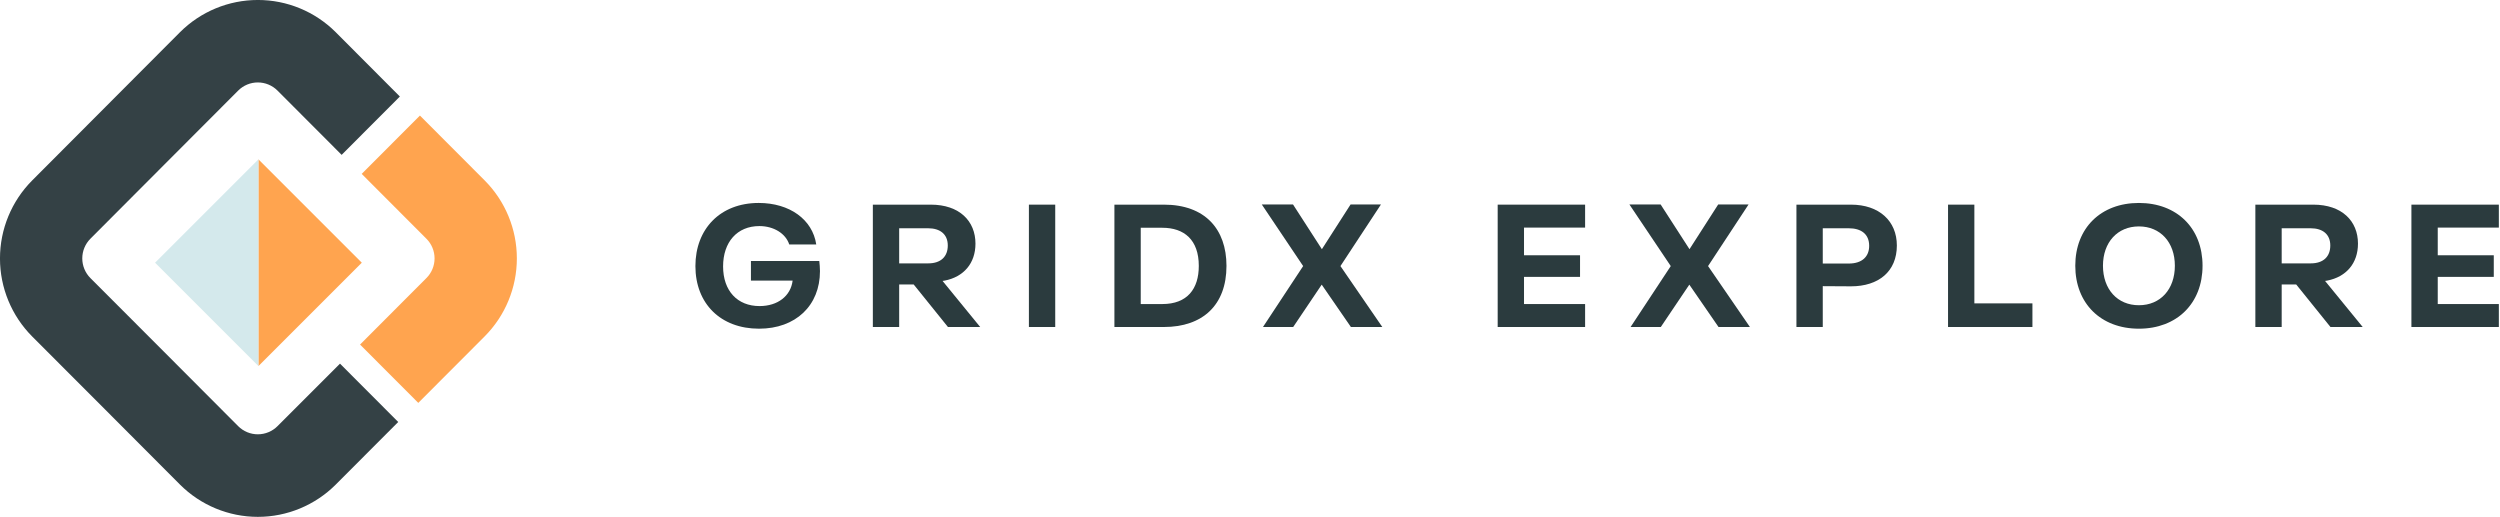 <svg width="237" height="49" viewBox="0 0 237 49" fill="none" xmlns="http://www.w3.org/2000/svg">
<g clip-path="url(#clip0_431_299)">
<path d="M26.305 40.401C25.811 40.895 25.141 41.172 24.443 41.172C23.745 41.172 23.075 40.895 22.581 40.401L15.478 33.278L8.57 26.362C8.077 25.867 7.8 25.196 7.8 24.496C7.8 23.797 8.077 23.126 8.57 22.631L15.6 15.581L22.581 8.586C23.075 8.092 23.745 7.815 24.443 7.815C25.141 7.815 25.811 8.092 26.305 8.586L32.388 14.681L37.907 9.151L31.83 3.056C29.87 1.097 27.214 -0.002 24.446 -0.002C21.677 -0.002 19.022 1.097 17.061 3.056L10.081 10.056L3.05 17.106C1.096 19.069 -0.002 21.729 -0.002 24.502C-0.002 27.275 1.096 29.935 3.05 31.898L9.958 38.814L17.061 45.937C19.021 47.897 21.677 48.998 24.446 48.998C27.215 48.998 29.87 47.897 31.83 45.937L37.751 40.004L32.232 34.474L26.305 40.401Z" fill="#344145"/>
<path d="M40.422 22.63C40.668 22.875 40.863 23.166 40.995 23.486C41.128 23.806 41.197 24.149 41.197 24.496C41.197 24.843 41.128 25.186 40.995 25.507C40.863 25.827 40.668 26.118 40.422 26.362L34.133 32.664L39.653 38.194L45.942 31.893C47.899 29.931 48.998 27.27 48.998 24.496C48.998 21.722 47.899 19.062 45.942 17.1L39.809 10.955L34.289 16.485L40.422 22.63Z" fill="#FFA44F"/>
<path d="M30.031 20.638L28.515 19.122L24.498 15.106V34.703L34.298 24.904L30.031 20.638Z" fill="#FFA44F"/>
<path d="M14.699 24.904L24.498 34.703V15.106L14.699 24.904Z" fill="#D4E9EC"/>
</g>
<path d="M228.602 31V19.4H236.89V21.576H231.098V24.2H236.41V26.248H231.098V28.824H236.89V31H228.602Z" fill="#2B3B3E"/>
<path d="M220.416 26.632L223.984 31H220.928L217.68 26.968H216.304V31H213.808V19.4H219.296C222.032 19.4 223.536 20.968 223.536 23.096C223.536 24.968 222.416 26.248 220.624 26.6L220.416 26.632ZM216.304 24.968H219.056C220.288 24.968 220.912 24.296 220.912 23.272C220.912 22.2 220.176 21.64 219.056 21.64H216.304V24.968Z" fill="#2B3B3E"/>
<path d="M196.737 25.192C196.737 21.624 199.153 19.24 202.769 19.24C206.369 19.24 208.801 21.624 208.801 25.192C208.801 28.76 206.369 31.16 202.769 31.16C199.153 31.16 196.737 28.76 196.737 25.192ZM199.361 25.192C199.361 27.432 200.737 28.936 202.769 28.936C204.801 28.936 206.177 27.432 206.177 25.192C206.177 22.968 204.801 21.464 202.769 21.464C200.737 21.464 199.361 22.968 199.361 25.192Z" fill="#2B3B3E"/>
<path d="M184.674 31V19.4H187.17V28.76H192.674V31H184.674Z" fill="#2B3B3E"/>
<path d="M170.302 31V19.4H175.47C178.142 19.4 179.822 20.952 179.822 23.272C179.822 25.736 178.094 27.144 175.47 27.144L172.798 27.128V31H170.302ZM172.798 24.984H175.262C176.542 24.984 177.198 24.312 177.198 23.304C177.198 22.184 176.43 21.64 175.262 21.64H172.798V24.984Z" fill="#2B3B3E"/>
<path d="M154.58 31L158.388 25.224L154.468 19.384H157.428L160.164 23.624L162.884 19.384H165.764L161.924 25.224L165.892 31H162.916L160.148 26.984L157.444 31H154.58Z" fill="#2B3B3E"/>
<path d="M141.98 31V19.4H150.268V21.576H144.476V24.2H149.788V26.248H144.476V28.824H150.268V31H141.98Z" fill="#2B3B3E"/>
<path d="M119.73 31L123.538 25.224L119.618 19.384H122.578L125.314 23.624L128.034 19.384H130.914L127.074 25.224L131.042 31H128.066L125.298 26.984L122.594 31H119.73Z" fill="#2B3B3E"/>
<path d="M105.646 31V19.4H110.334C114.238 19.4 116.27 21.72 116.27 25.208C116.27 28.92 114.014 31 110.334 31H105.646ZM108.142 28.824H110.19C112.558 28.824 113.646 27.384 113.646 25.208C113.646 22.728 112.254 21.592 110.19 21.592H108.142V28.824Z" fill="#2B3B3E"/>
<path d="M100.036 31H97.54V19.4H100.036V31Z" fill="#2B3B3E"/>
<path d="M89.354 26.632L92.922 31H89.866L86.618 26.968H85.242V31H82.746V19.4H88.234C90.97 19.4 92.474 20.968 92.474 23.096C92.474 24.968 91.354 26.248 89.562 26.6L89.354 26.632ZM85.242 24.968H87.994C89.226 24.968 89.85 24.296 89.85 23.272C89.85 22.2 89.114 21.64 87.994 21.64H85.242V24.968Z" fill="#2B3B3E"/>
<path d="M77.669 24.744C77.701 25.064 77.733 25.352 77.733 25.704C77.733 28.968 75.429 31.16 71.957 31.16C68.325 31.16 65.925 28.792 65.925 25.224C65.925 21.704 68.277 19.24 71.925 19.24C74.853 19.24 77.029 20.808 77.381 23.176H74.821C74.485 22.136 73.349 21.432 71.989 21.432C69.877 21.432 68.549 22.952 68.549 25.256C68.549 27.576 69.909 29.016 72.005 29.016C73.733 29.016 74.965 28.056 75.141 26.6H71.189V24.744H77.669Z" fill="#2B3B3E"/>
<defs>
<clipPath id="clip0_431_299">
<rect width="49" height="49" fill="white"/>
</clipPath>
</defs>
</svg>
